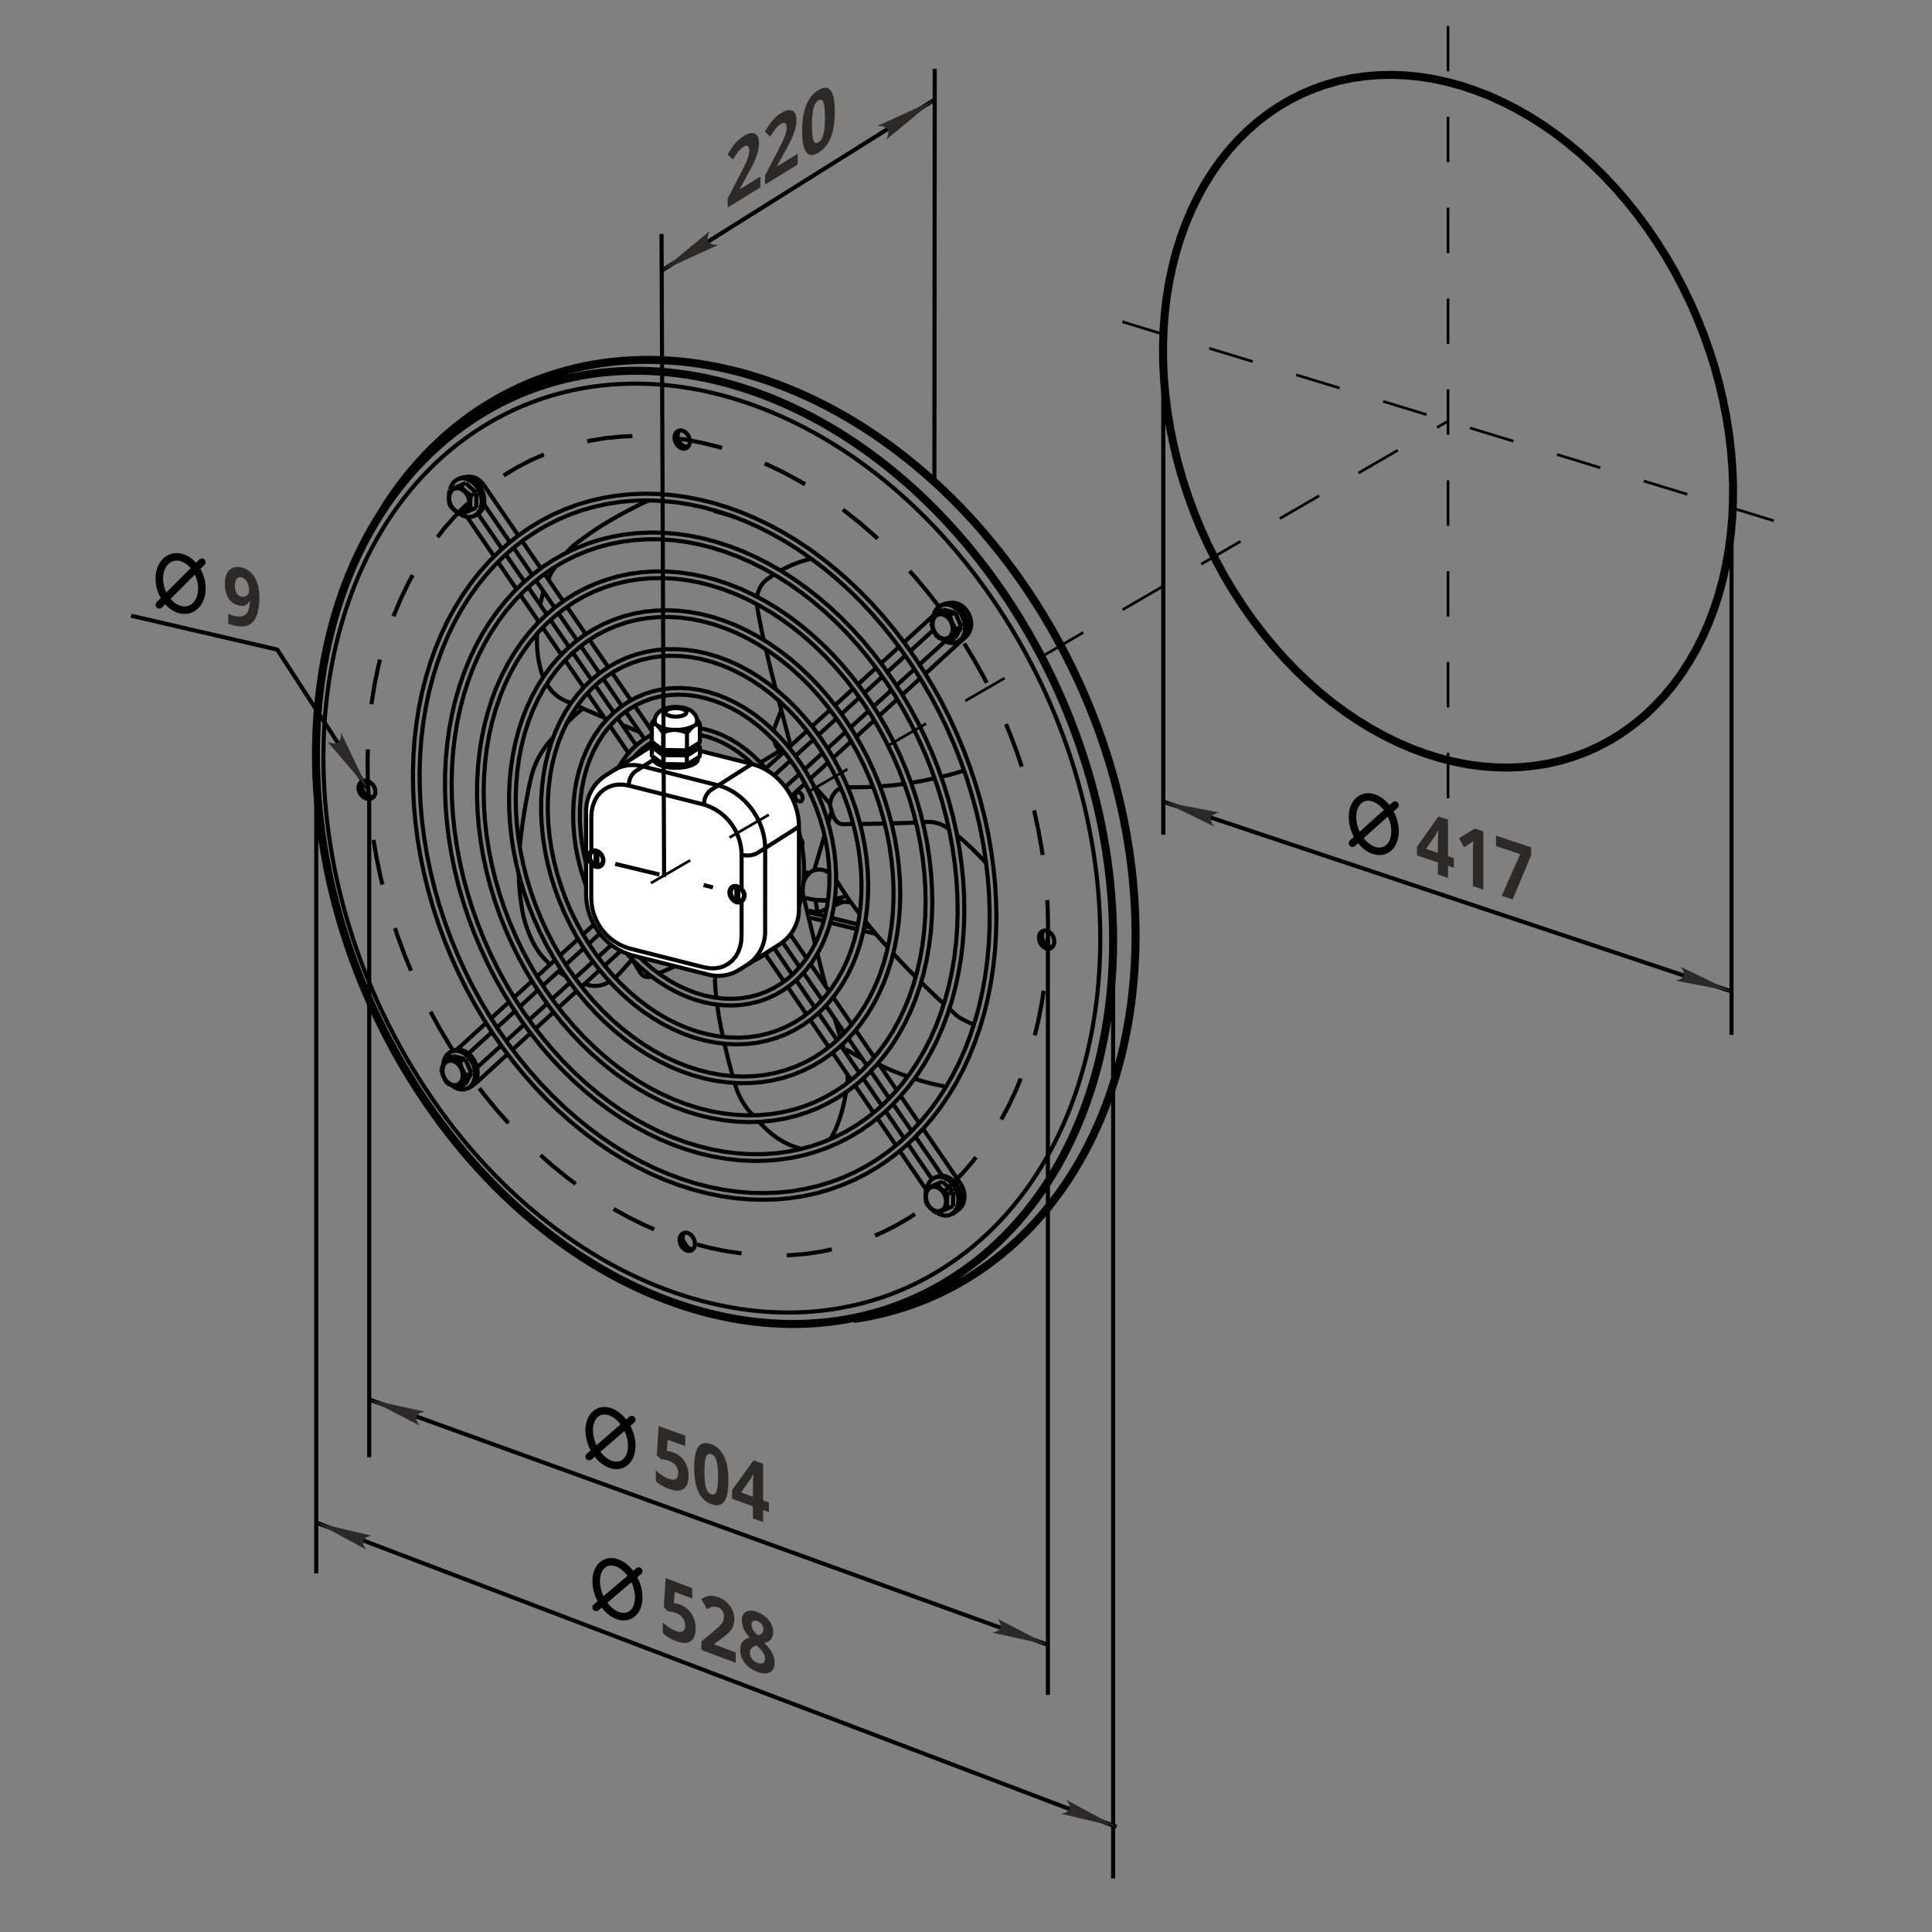 <?xml version="1.0" encoding="UTF-8"?>
<!DOCTYPE svg PUBLIC "-//W3C//DTD SVG 1.1//EN" "http://www.w3.org/Graphics/SVG/1.1/DTD/svg11.dtd">
<!-- Creator: CorelDRAW X8 -->
<svg xmlns="http://www.w3.org/2000/svg" xml:space="preserve" width="390px" height="390px" version="1.1" style="shape-rendering:geometricPrecision; text-rendering:geometricPrecision; image-rendering:optimizeQuality; fill-rule:evenodd; clip-rule:evenodd"
viewBox="0 0 39000 39000"
 xmlns:xlink="http://www.w3.org/1999/xlink">
 <rect x="0" y="0" width="39000" height="39000" fill="#808080" stroke="none"/>
 <defs>
  <style type="text/css">
   <![CDATA[
    .str7 {stroke:black;stroke-width:151.667}
    .str2 {stroke:black;stroke-width:161.308}
    .str8 {stroke:black;stroke-width:54.167}
    .str0 {stroke:black;stroke-width:82.55}
    .str3 {stroke:black;stroke-width:161.308;stroke-linejoin:bevel}
    .str1 {stroke:black;stroke-width:82.55;stroke-linejoin:bevel}
    .str6 {stroke:black;stroke-width:151.667;stroke-linecap:round;stroke-linejoin:round}
    .str4 {stroke:black;stroke-width:82.55;stroke-dasharray:917.15 917.15 917.15 917.15}
    .str5 {stroke:black;stroke-width:82.55;stroke-linejoin:bevel;stroke-dasharray:917.15 917.15 917.15 917.15}
    .fil0 {fill:none}
    .fil3 {fill:none;fill-rule:nonzero}
    .fil1 {fill:#FEFEFE}
    .fil2 {fill:#2B2A29}
    .fil4 {fill:#2B2A29;fill-rule:nonzero}
   ]]>
  </style>
 </defs>
 <g id="Слой_x0020_1">
  <line class="fil0 str0" x1="18869" y1="1387" x2="18862" y2= "9729" />
  <path class="fil0 str1" d="M9560 10420l53 -22m-318 -747l-53 23m9941 14847l52 -22m-318 -747l-52 22m452 -10809l52 -22m-318 -747l-52 22m-9573 9758l53 -22m-319 -747l-52 22"/>
  <polyline class="fil0 str1" points="19305,24445 19324,24437 19377,24396 19419,24343 19450,24280 19467,24209 19470,24132 19460,24053 19435,23975 19399,23906 19389,23892 "/>
  <path class="fil0 str1" d="M15268 18245l420 613m79 116l375 549m78 114l374 547m78 115l375 549m77 113l374 547m79 115l373 547m78 114l375 549m77 113l539 787"/>
  <path class="fil0 str1" d="M19389 23892l-755 -1106m-80 -116l-373 -547m-80 -116l-374 -548m-80 -116l-374 -548m-79 -116l-376 -550m-80 -117l-376 -550m-81 -119l-378 -553"/>
  <path class="fil0 str1" d="M15819 18667l-372 -545m-495 412l420 615m77 113l377 550m76 112l376 551m77 113l376 549m76 113l376 549m76 112l375 549m77 112l376 549m77 114l531 777"/>
  <path class="fil0 str1" d="M18815 23804l-487 -712m-76 -113l-375 -548m-77 -113l-374 -548m-78 -112l-374 -548m-77 -113l-374 -548m-77 -113l-374 -548m-78 -112l-374 -548"/>
  <path class="fil0 str1" d="M15543 19015l-413 -604m0 0l-13 -21 -20 -49 -10 -49 1 -46 11 -36 15 -23 16 -13 25 -6 27 5 31 16 35 30 20 25m179 -121l-28 -37 -57 -57 -67 -42 -71 -27 -74 -8 -70 10 -62 27 -54 41 -42 53 -31 63 -17 71 -4 77 12 78 24 78 36 69 10 14"/>
  <polyline class="fil0 str1" points="19503,12848 19534,12814 19570,12756 19594,12688 19605,12614 19601,12535 19582,12457 19550,12381 19506,12313 19451,12254 19386,12208 19315,12178 19242,12166 19170,12172 19139,12184 "/>
  <line class="fil0 str1" x1="15457" y1="16541" x2="15780" y2= "16246" />
  <path class="fil0 str1" d="M15884 16151l365 -334m103 -93l364 -333m103 -93l364 -333m101 -92l363 -331m102 -94l363 -331m102 -93l362 -330m102 -93l825 -754"/>
  <path class="fil0 str1" d="M19077 12944l-518 472m-100 92l-363 331m-101 92l-363 331m-101 92l-362 331m-101 92l-362 331m-103 93l-362 331m-102 93l-363 331m-101 93l-364 332m-162 -292l345 -315"/>
  <path class="fil0 str1" d="M15595 15682l363 -331m101 -92l363 -332m100 -91l363 -332m100 -91l363 -331m101 -92l362 -331m101 -92l363 -332m100 -91l467 -426"/>
  <path class="fil0 str1" d="M18844 12423l-595 543m-102 93l-363 332m-100 91l-364 332m-100 91l-364 333m-100 92l-365 332m-100 91l-365 334m-101 91l-366 334m-100 92l-356 325m308 452l-7 5 -24 9 -25 -3 -30 -12 -36 -28 -31 -38 -24 -47 -14 -50 -3 -48 8 -39 13 -29 11 -12m-146 -160l-31 34 -37 58 -23 67 -11 75 4 79 18 78 32 76 45 68 55 59 65 46 71 30 73 12 71 -6 65 -24 57 -40m-1927 -858l13 21 21 48 10 51 -2 45 -10 36 -15 24 -17 13 -24 5 -27 -5 -31 -15 -35 -31 -21 -25m-178 122l28 37 57 56 67 43 71 26 74 9 69 -11 63 -26 54 -41 42 -53 30 -63 17 -71 4 -77 -11 -79 -25 -78 -36 -69 -9 -14m0 0l-434 -635"/>
  <path class="fil0 str1" d="M13198 14813l-385 -563m-76 -112l-381 -557m-77 -113l-379 -554m-76 -111l-377 -553m-77 -112l-377 -552m-76 -112l-377 -551m-77 -113l-696 -1019"/>
  <path class="fil0 str1" d="M9770 10180l523 765m76 111l375 550m77 113l375 548m77 113l376 549m76 112l376 550m77 113l376 550m77 112l376 551m77 113l446 653m-137 167l-473 -691"/>
  <path class="fil0 str1" d="M12843 15046l-374 -548m-78 -114l-373 -547m-103 -149l-374 -547m-52 -77l-375 -548m-77 -114l-374 -547m-77 -113l-375 -548m-76 -112l-482 -706"/>
  <path class="fil0 str1" d="M9431 10437l544 796m78 114l374 547m78 114l373 546m79 115l374 547m77 114l375 547m78 116l374 547m79 115l375 548m79 116l446 653"/>
  <path class="fil0 str1" d="M9767 9791l-28 -37 -58 -56 -66 -43 -72 -26 -73 -8 -70 10 -16 6m7143 10809l80 -77 142 -152 131 -167 121 -178 110 -190 97 -201 85 -210 72 -220 59 -228 46 -235 32 -242 19 -246 5 -251 -9 -253 -22 -256 -36 -257 -50 -257 -62 -255 -75 -254 -88 -250 -101 -246 -112 -241 -124 -234 -134 -228 -145 -219 -154 -210 -164 -200 -172 -189 -180 -178 -186 -166 -193 -152 -199 -139 -203 -124 -206 -110 -210 -95 -212 -79 -213 -63 -212 -46 -213 -31 -211 -13 -208 2 -205 20 -201 36 -195 52 -190 68 -183 84 -176 100 -168 114 -159 129 -150 143 -139 157 -129 169 -119 181 -106 193 -94 203 -82 213 -68 222 -57 230 -42 237 -29 242 -15 248 -2 251 12 255 26 256 39 257 53 256 66 256 79 252 91 250 103 244 115 240 126 233 137 225 148 217 157 207 165 198 174 187 182 174 188 163 194 149 200 135 204 121 208 106 210 91 212 75 213 59 213 42 212 27 210 9 207 -7 205 -23 199 -41 194 -56 189 -72 181 -88 174 -103 166 -118 152 -128z"/>
  <polygon class="fil0 str1" points="16436,20346 16357,20414 16200,20535 16034,20641 15861,20731 15680,20807 15493,20866 15301,20910 15104,20936 14903,20947 14700,20940 14494,20918 14287,20879 14080,20824 13874,20753 13669,20666 13466,20565 13267,20448 13072,20317 12881,20172 12697,20014 12519,19844 12348,19662 12185,19468 12031,19265 11886,19052 11752,18831 11628,18603 11514,18367 11413,18127 11324,17882 11247,17633 11183,17383 11131,17131 11094,16879 11069,16628 11058,16379 11061,16133 11077,15892 11106,15655 11149,15424 11205,15201 11273,14986 11355,14780 11448,14584 11553,14398 11670,14224 11797,14062 11935,13913 12083,13778 12239,13656 12405,13550 12578,13458 12758,13382 12945,13321 13137,13277 13334,13249 13534,13238 13738,13243 13944,13265 14150,13303 14357,13357 14563,13427 14769,13513 14971,13614 15171,13730 15366,13860 15557,14004 15742,14162 15920,14331 16091,14513 16255,14706 16409,14909 16555,15121 16690,15342 16814,15570 16928,15805 17030,16045 17120,16289 17197,16538 17262,16788 17314,17040 17353,17292 17378,17543 17390,17792 17388,18039 17373,18280 17344,18517 17302,18748 17247,18972 17179,19187 17098,19394 17006,19591 16901,19777 16785,19952 16658,20114 16521,20264 "/>
  <polygon class="fil0 str1" points="16978,21106 17065,21024 17222,20857 17368,20678 17503,20486 17627,20283 17739,20069 17839,19844 17926,19609 18001,19366 18062,19116 18110,18857 18145,18593 18166,18324 18173,18050 18167,17773 18146,17494 18113,17214 18066,16933 18005,16652 17931,16373 17845,16097 17747,15824 17635,15555 17513,15292 17378,15035 17233,14785 17077,14543 16912,14310 16737,14086 16553,13873 16362,13671 16162,13481 15957,13303 15745,13139 15528,12988 15306,12852 15080,12730 14852,12623 14621,12532 14389,12456 14156,12397 13923,12354 13692,12328 13462,12319 13235,12325 13012,12348 12793,12388 12579,12444 12370,12517 12168,12604 11974,12708 11786,12826 11608,12960 11438,13108 11279,13269 11129,13444 10990,13631 10862,13831 10746,14042 10642,14263 10550,14494 10471,14735 10406,14983 10353,15239 10314,15501 10288,15768 10276,16041 10278,16317 10294,16595 10322,16875 10365,17156 10421,17437 10490,17717 10572,17994 10667,18269 10774,18538 10893,18804 11023,19063 11165,19315 11317,19560 11479,19797 11651,20024 11832,20240 12020,20446 12217,20640 12421,20822 12630,20991 12846,21147 13066,21288 13291,21415 13518,21527 13749,21624 13980,21704 14213,21769 14446,21818 14678,21849 14908,21865 15136,21864 15361,21846 15581,21812 15797,21761 16008,21695 16212,21612 16409,21514 16599,21401 16780,21272 16944,21137 "/>
  <polygon class="fil0 str1" points="16887,21006 16801,21082 16629,21216 16449,21335 16260,21439 16065,21528 15862,21601 15654,21658 15441,21699 15223,21723 15002,21731 14778,21723 14552,21698 14325,21656 14098,21598 13871,21525 13646,21435 13422,21331 13201,21211 12984,21077 12772,20928 12564,20766 12362,20591 12167,20403 11979,20204 11800,19993 11629,19772 11467,19542 11315,19303 11173,19056 11042,18802 10922,18542 10814,18276 10719,18007 10635,17734 10565,17459 10507,17183 10463,16906 10432,16631 10415,16356 10411,16085 10421,15817 10444,15553 10481,15295 10530,15044 10593,14800 10669,14564 10757,14337 10858,14120 10971,13913 11095,13718 11230,13534 11376,13364 11531,13206 11697,13062 11871,12932 12054,12817 12245,12718 12443,12634 12647,12565 12857,12513 13071,12477 13290,12457 13512,12454 13736,12468 13963,12498 14190,12544 14417,12606 14644,12685 14869,12778 15092,12888 15311,13012 15527,13151 15738,13303 15944,13469 16144,13648 16337,13839 16522,14042 16700,14256 16868,14480 17028,14713 17177,14954 17315,15203 17443,15459 17559,15721 17664,15988 17756,16258 17835,16531 17902,16807 17956,17083 17996,17360 18023,17635 18036,17909 18036,18179 18022,18446 17995,18708 17955,18964 17901,19214 17834,19455 17755,19689 17662,19913 17558,20127 17442,20330 17315,20522 17176,20702 17028,20869 "/>
  <polygon class="fil0 str1" points="17430,21767 17524,21678 17693,21500 17852,21309 18001,21105 18138,20889 18264,20662 18377,20425 18478,20177 18567,19920 18643,19655 18705,19382 18754,19102 18790,18817 18811,18526 18820,18231 18814,17933 18795,17632 18762,17329 18717,17026 18657,16723 18584,16421 18498,16121 18400,15824 18289,15531 18167,15243 18032,14960 17886,14683 17729,14413 17562,14152 17385,13899 17198,13655 17002,13422 16799,13200 16587,12989 16369,12791 16144,12605 15914,12433 15678,12274 15437,12130 15194,12001 14948,11886 14699,11788 14448,11705 14197,11638 13947,11588 13696,11554 13448,11536 13202,11536 12959,11551 12720,11583 12485,11632 12256,11697 12032,11778 11815,11874 11605,11986 11403,12114 11209,12256 11025,12412 10850,12582 10685,12766 10530,12963 10387,13172 10254,13393 10134,13624 10025,13866 9930,14118 9847,14379 9777,14647 9721,14923 9677,15205 9648,15493 9632,15786 9629,16083 9641,16382 9665,16684 9704,16987 9756,17290 9821,17593 9900,17894 9991,18192 10095,18488 10211,18779 10339,19066 10478,19346 10629,19620 10790,19886 10962,20144 11143,20393 11334,20632 11533,20860 11740,21078 11955,21283 12176,21476 12403,21656 12637,21823 12874,21975 13116,22113 13361,22235 13608,22343 13858,22435 14109,22511 14360,22570 14610,22614 14860,22640 15107,22651 15352,22645 15593,22622 15831,22583 16063,22527 16290,22455 16511,22368 16725,22264 16931,22146 17130,22012 17320,21864 "/>
  <polygon class="fil0 str1" points="17339,21667 17246,21749 17060,21895 16866,22027 16664,22143 16455,22245 16238,22330 16016,22400 15788,22453 15555,22490 15319,22511 15078,22515 14836,22503 14592,22474 14346,22429 14100,22368 13854,22290 13610,22197 13367,22089 13127,21965 12891,21826 12658,21673 12431,21507 12208,21326 11992,21133 11782,20928 11580,20710 11386,20483 11201,20244 11025,19996 10858,19739 10702,19474 10556,19202 10422,18923 10299,18639 10188,18350 10089,18057 10003,17762 9930,17464 9870,17165 9823,16866 9790,16568 9770,16271 9764,15977 9771,15686 9792,15399 9826,15118 9873,14843 9934,14575 10008,14314 10094,14061 10193,13818 10304,13586 10427,13363 10562,13152 10707,12953 10864,12766 11031,12592 11207,12433 11392,12287 11586,12155 11789,12039 11998,11938 12215,11853 12437,11784 12665,11731 12898,11694 13135,11673 13375,11670 13618,11682 13862,11711 14108,11757 14354,11819 14600,11896 14844,11990 15086,12098 15326,12223 15563,12361 15795,12515 16023,12682 16245,12862 16461,13056 16671,13261 16873,13479 17067,13707 17252,13946 17428,14194 17594,14452 17750,14717 17895,14989 18030,15268 18152,15552 18262,15841 18361,16134 18446,16430 18519,16728 18579,17027 18626,17326 18659,17624 18679,17921 18684,18215 18677,18505 18656,18791 18622,19073 18574,19348 18513,19616 18439,19877 18352,20129 18253,20372 18141,20605 18018,20827 17883,21038 17737,21236 17581,21423 17414,21596 "/>
  <polygon class="fil0 str1" points="15624,19124 15687,19064 15795,18941 15893,18806 15980,18659 16054,18501 16117,18333 16166,18157 16201,17974 16224,17785 16232,17591 16227,17393 16208,17193 16175,16993 16130,16794 16071,16596 15999,16402 15916,16213 15820,16029 15715,15853 15598,15685 15473,15527 15338,15380 15196,15244 15048,15121 14893,15011 14734,14916 14571,14835 14406,14770 14240,14722 14073,14689 13908,14673 13744,14674 13584,14691 13429,14725 13279,14775 13136,14841 13000,14922 12873,15018 12755,15128 12647,15251 12549,15387 12463,15535 12390,15693 12328,15862 12280,16038 12245,16222 12224,16412 12216,16606 12222,16804 12242,17004 12275,17204 12322,17403 12381,17600 12453,17794 12538,17983 12634,18167 12741,18342 12857,18509 12984,18667 13119,18813 13261,18949 13410,19071 13564,19180 13724,19274 13887,19354 14052,19418 14219,19466 14385,19497 14550,19512 14714,19510 14873,19492 15028,19457 15178,19406 15321,19339 15456,19258 15583,19160 "/>
  <polygon class="fil0 str1" points="15533,19024 15473,19076 15351,19165 15220,19239 15082,19298 14938,19341 14788,19368 14635,19378 14478,19372 14320,19349 14161,19310 14002,19255 13845,19185 13691,19100 13541,19000 13396,18887 13256,18760 13123,18622 12999,18472 12883,18312 12777,18144 12681,17968 12597,17786 12524,17599 12464,17409 12415,17215 12381,17021 12360,16828 12352,16637 12357,16449 12376,16265 12407,16088 12452,15918 12510,15756 12580,15604 12661,15463 12754,15333 12858,15216 12970,15113 13093,15023 13223,14948 13361,14889 13505,14845 13654,14818 13807,14807 13964,14813 14122,14835 14281,14873 14440,14927 14597,14997 14751,15082 14901,15180 15047,15294 15186,15420 15320,15557 15445,15707 15561,15866 15667,16033 15763,16209 15849,16391 15921,16578 15983,16769 16031,16962 16066,17156 16088,17349 16097,17541 16092,17729 16074,17913 16042,18090 15997,18260 15941,18423 15871,18575 15790,18716 15698,18847 15595,18964 "/>
  <polygon class="fil0 str1" points="17881,22428 17982,22333 18163,22144 18335,21941 18496,21726 18645,21499 18783,21261 18910,21011 19023,20751 19125,20482 19214,20204 19289,19918 19352,19624 19401,19324 19436,19018 19458,18706 19466,18391 19461,18072 19442,17751 19409,17429 19363,17105 19304,16781 19231,16458 19145,16137 19046,15818 18935,15503 18812,15191 18676,14885 18529,14584 18371,14290 18202,14003 18022,13724 17833,13454 17634,13194 17427,12944 17210,12704 16986,12475 16756,12260 16518,12056 16274,11866 16025,11689 15771,11526 15513,11378 15252,11245 14988,11127 14722,11025 14455,10938 14187,10868 13919,10813 13652,10776 13387,10755 13123,10750 12863,10762 12606,10790 12354,10835 12106,10896 11864,10974 11628,11067 11399,11176 11177,11300 10963,11439 10758,11593 10562,11762 10375,11944 10199,12140 10032,12349 9877,12570 9733,12803 9600,13047 9480,13302 9373,13566 9278,13840 9195,14122 9126,14412 9070,14709 9028,15012 8999,15321 8984,15635 8983,15952 8995,16271 9021,16594 9060,16917 9113,17241 9179,17565 9258,17887 9351,18207 9456,18524 9573,18838 9703,19147 9844,19450 9996,19748 10160,20038 10335,20321 10519,20596 10713,20861 10916,21117 11128,21362 11348,21596 11576,21818 11810,22028 12051,22225 12298,22409 12549,22579 12805,22734 13065,22875 13327,23001 13592,23111 13859,23205 14127,23284 14394,23346 14662,23392 14928,23422 15193,23435 15455,23431 15713,23411 15968,23374 16219,23322 16464,23252 16703,23167 16935,23066 17161,22949 17379,22817 17588,22670 17789,22509 "/>
  <polygon class="fil0 str1" points="17790,22328 17690,22416 17493,22573 17286,22716 17071,22844 16849,22957 16620,23054 16385,23135 16143,23201 15897,23249 15646,23282 15391,23298 15133,23298 14873,23281 14611,23248 14348,23198 14085,23132 13822,23050 13560,22953 13300,22839 13043,22711 12788,22568 12538,22410 12292,22238 12050,22052 11815,21853 11586,21642 11364,21418 11150,21183 10944,20937 10746,20681 10558,20415 10380,20140 10212,19857 10054,19567 9908,19270 9773,18968 9650,18660 9538,18349 9440,18034 9354,17716 9281,17397 9222,17077 9175,16758 9142,16438 9123,16121 9117,15807 9125,15496 9146,15189 9181,14887 9228,14591 9290,14302 9364,14020 9452,13746 9551,13482 9663,13226 9788,12981 9924,12747 10071,12525 10230,12314 10399,12117 10578,11932 10767,11761 10965,11605 11172,11462 11387,11335 11610,11223 11840,11127 12075,11046 12317,10982 12564,10934 12815,10902 13070,10886 13328,10887 13588,10905 13850,10939 14113,10990 14376,11056 14639,11139 14900,11237 15160,11351 15418,11480 15672,11624 15923,11783 16168,11956 16409,12142 16644,12342 16873,12554 17094,12778 17308,13014 17514,13260 17711,13517 17899,13783 18077,14058 18244,14341 18401,14632 18547,14929 18682,15231 18804,15539 18915,15851 19013,16166 19098,16484 19170,16803 19229,17123 19275,17443 19307,17762 19326,18079 19331,18393 19323,18704 19301,19011 19266,19312 19217,19608 19155,19897 19080,20178 18992,20452 18892,20716 18779,20971 18654,21215 18517,21448 18369,21670 18210,21880 18041,22077 17861,22261 "/>
  <polygon class="fil0 str1" points="16075,19785 16147,19717 16274,19577 16390,19426 16494,19262 16588,19087 16668,18902 16737,18707 16792,18504 16834,18293 16862,18077 16877,17855 16878,17629 16865,17401 16839,17171 16799,16941 16746,16711 16680,16484 16602,16259 16510,16039 16408,15824 16293,15616 16169,15416 16034,15224 15890,15041 15737,14870 15576,14710 15408,14561 15235,14426 15056,14305 14872,14199 14685,14107 14496,14031 14305,13970 14114,13926 13923,13899 13734,13888 13547,13893 13365,13915 13186,13953 13013,14008 12846,14079 12687,14165 12536,14266 12393,14382 12260,14511 12136,14654 12024,14810 11923,14978 11834,15156 11757,15344 11693,15542 11642,15747 11604,15960 11580,16178 11570,16402 11573,16628 11590,16857 11620,17087 11665,17317 11722,17547 11792,17773 11875,17996 11969,18215 12076,18427 12194,18633 12322,18831 12459,19020 12606,19199 12762,19368 12925,19524 13094,19668 13270,19798 13451,19915 13636,20017 13823,20104 14013,20175 14204,20230 14395,20269 14586,20292 14774,20297 14959,20287 15141,20259 15318,20216 15489,20156 15654,20080 15810,19989 15959,19883 "/>
  <polygon class="fil0 str1" points="15984,19685 15915,19745 15774,19851 15624,19942 15467,20018 15304,20079 15134,20123 14959,20151 14781,20162 14599,20157 14416,20136 14231,20098 14047,20044 13864,19974 13682,19889 13503,19789 13329,19674 13158,19546 12994,19404 12836,19250 12686,19085 12544,18908 12411,18722 12287,18527 12175,18325 12073,18115 11983,17901 11904,17682 11838,17460 11786,17236 11746,17011 11719,16786 11706,16564 11706,16344 11720,16128 11747,15918 11788,15713 11841,15517 11908,15328 11986,15149 12077,14981 12178,14824 12291,14679 12414,14547 12547,14428 12689,14324 12839,14234 12997,14160 13161,14101 13331,14058 13507,14032 13685,14022 13867,14029 14051,14052 14235,14092 14419,14147 14603,14218 14784,14305 14962,14406 15137,14523 15306,14652 15470,14795 15627,14950 15777,15117 15918,15294 16050,15481 16172,15677 16284,15880 16385,16090 16474,16305 16551,16525 16616,16747 16668,16971 16706,17196 16731,17420 16743,17643 16741,17863 16726,18078 16697,18288 16656,18491 16601,18687 16534,18874 16454,19052 16362,19220 16259,19376 16146,19519 16021,19650 "/>
  <polygon class="fil0 str1" points="18333,23088 18439,22988 18632,22788 18815,22576 18988,22350 19149,22112 19299,21863 19437,21602 19563,21331 19676,21050 19777,20760 19866,20462 19940,20155 20002,19842 20050,19522 20085,19196 20106,18866 20114,18531 20107,18193 20088,17853 20054,17511 20007,17168 19947,16824 19873,16482 19786,16141 19686,15802 19574,15466 19449,15133 19312,14806 19164,14483 19004,14167 18832,13857 18651,13555 18458,13261 18257,12977 18045,12701 17825,12435 17597,12181 17360,11938 17116,11707 16866,11488 16609,11282 16347,11090 16080,10912 15809,10748 15534,10599 15255,10465 14975,10346 14692,10243 14409,10156 14125,10086 13841,10031 13558,9992 13277,9971 12998,9965 12722,9977 12449,10005 12181,10049 11917,10110 11659,10186 11407,10280 11161,10388 10922,10512 10691,10652 10469,10806 10255,10975 10049,11158 9854,11355 9669,11565 9495,11788 9331,12024 9179,12271 9038,12529 8910,12798 8794,13077 8690,13366 8600,13662 8522,13967 8458,14279 8407,14598 8369,14923 8346,15252 8335,15586 8339,15923 8356,16263 8387,16605 8431,16947 8489,17291 8560,17634 8644,17975 8741,18315 8851,18652 8973,18985 9107,19313 9254,19637 9411,19954 9580,20265 9760,20569 9950,20865 10150,21152 10360,21429 10578,21696 10805,21953 11040,22198 11282,22432 11531,22653 11787,22862 12048,23057 12314,23238 12585,23405 12859,23557 13136,23694 13417,23816 13699,23922 13982,24012 14266,24087 14550,24145 14833,24186 15115,24211 15394,24219 15671,24212 15944,24187 16213,24146 16478,24089 16738,24015 16991,23925 17238,23820 17478,23699 17711,23562 17936,23411 18151,23245 "/>
  <path class="fil0 str1" d="M18241 22988l-106 94 -209 168 -218 154 -226 138 -235 124 -241 108 -247 92 -255 76 -259 60 -264 44 -268 27 -271 11 -275 -5 -277 -23 -278 -38 -280 -55 -279 -71 -279 -87 -278 -103 -276 -118 -274 -134 -271 -149 -267 -164 -263 -177 -258 -192 -253 -205 -246 -218 -240 -230 -233 -242 -224 -253 -217 -264 -207 -274 -199 -284 -188 -292 -178 -301 -168 -307 -156 -315 -145 -320 -133 -325 -121 -330 -109 -333 -96 -336 -83 -339 -70 -339 -57 -339 -44 -340 -30 -338 -16 -336 -3 -333 10 -329 24 -326 38 -320 51 -314 64 -308 78 -300 90 -292 103 -283 115 -274 128 -264 139 -253 152 -242 162 -230 173 -218 184 -205 193 -191 203 -178 213 -164 220 -148 229 -135 237 -118 243 -103 250 -87 256 -71 261 -55 265 -39 269 -22 273 -5 275 11 278 27 278 44 280 60 279 76 279 92 277 108 276 123 273 139 270 153 265 168 262 183 256 195 251 210 245 221 237 234 230 246 222 257 214 267 204 277 196 287 185 295 175 303 164 310 153 316 141 322 130 327 117 331 104 334 92 337 80 338 65 340 53 339 39 339 26 337 12 336 -1 332 -15 328 -29 324 -42 318 -55 312 -68 305 -82 298 -94 290 -107 280 -119 270 -132 261 -143 250 -155 238 -165 226 -177 214 -187 201 -165 158zm-4887 -5278l3 -2 24 -8 25 2 30 13 35 27 32 38 24 47 14 50 2 48 -7 40 -13 28 -11 12m-162 -292l4 -3m304 455l31 -33 37 -59 23 -67 11 -75 -4 -78 -18 -79 -32 -75 -45 -69 -55 -59 -65 -46 -71 -30 -74 -12 -70 7 -65 23 -57 41m308 451l-512 468m-100 90l-365 334m-99 91l-364 331m-100 92l-364 332m-100 92l-363 331m-100 92l-363 331m-101 92l-363 331m-101 93l-487 444"/>
  <path class="fil0 str1" d="M9612 21858l635 -579m100 -92l363 -331m101 -92l364 -332m100 -92l364 -332m101 -92l365 -333m100 -91l367 -335"/>
  <path class="fil0 str1" d="M12671 19066l370 -337m163 -1175l-500 456m-103 94l-364 332m-103 94l-363 332m-102 93l-364 331m-101 93l-363 331m-101 93l-364 332m-100 91l-363 331m-101 93l-592 541"/>
  <path class="fil0 str1" d="M9457 21266l473 -431m102 -93l363 -331m101 -92l362 -331m101 -93l361 -329m102 -94l362 -330m101 -92l363 -332"/>
  <path class="fil0 str1" d="M12350 18626l362 -330m102 -94l536 -488m-3800 4186l5 -2 57 -40"/>
  <path class="fil0 str1" d="M18460 21774c197,67 400,119 605,155m-1314 -435c185,91 377,170 573,236"/>
  <path class="fil0 str1" d="M16122 15981l-35 15m76 179l35 -15m-8 922l5 -2m-807 -1097l35 -16m1104 2203l185 14m135 10l17 1 120 7 95 6 83 4 17 2m-1834 -1506l-35 15m76 179l35 -15m-6132 -6497c-46,-33 -92,-66 -130,-102 -32,-31 -59,-65 -85,-99m1 -296c-19,98 -19,198 -1,296m1 -296c31,-14 62,-27 101,-45 34,-14 74,-32 115,-49m0 0c31,39 61,78 100,114 34,31 75,59 115,87m0 0c-19,98 -19,198 -1,296m0 0c-46,19 -92,40 -130,56 -33,15 -60,26 -86,38m-223 -339l7 68 22 66 35 61 46 49 52 35 56 18 54 1 50 -19 41 -35 29 -49 15 -60 1 -66 -15 -68 -29 -64 -41 -55 -49 -42 -55 -28 -55 -9 -53 9 -46 27 -35 43 -22 55 -8 63zm225 -252l111 -48m0 0l215 201m-111 48l111 -48m0 0l-1 296m-111 48l111 -48m0 0l-215 94m-112 48l112 -48m9512 13558c31,39 62,78 101,114 34,31 75,59 115,87m0 0c-20,97 -20,198 -1,296m0 0c-46,20 -93,40 -130,56 -33,14 -60,26 -86,38m0 0c-46,-33 -93,-66 -130,-102 -33,-32 -59,-66 -85,-100m1 -295c-20,97 -20,198 -1,295m1 -295c31,-14 61,-27 101,-44 34,-15 74,-33 114,-50m185 354l-7 -67 -22 -66 -35 -60 -46 -50 -52 -35 -56 -18 -55 -1 -49 19 -41 34 -29 50 -15 60 -1 66 15 67 29 64 41 56 49 43 55 27 55 9 53 -9 46 -27 35 -43 22 -55 8 -64zm-185 -354l112 -47m0 0l215 201m-111 47l111 -47m0 0l-1 295m-111 48l111 -48m0 0l-216 94m-111 48l111 -48m-225 -11865c14,-37 29,-74 52,-115 20,-35 47,-73 73,-111m0 0c80,33 163,53 249,62m0 0c14,55 29,109 52,160 19,44 46,86 72,127m0 0c-30,44 -60,87 -82,127 -19,35 -31,66 -44,98m-249 -62c80,32 164,53 249,62m-249 -62c-29,-48 -59,-96 -81,-147 -18,-45 -30,-92 -42,-139m230 -174l-55 -4 -52 13 -43 32 -32 46 -19 57 -4 65 11 68 26 65 37 58 48 46 54 31 56 15 53 -5 48 -23 38 -39 26 -52 12 -62 -4 -67 -18 -67 -32 -62 -44 -53 -51 -39 -55 -23zm144 10l111 -47m0 0l124 287m-111 47l111 -47m0 0l-125 225m-112 47l112 -47m-359 -527l111 -47m0 0l249 62m-9878 9345c-30,43 -60,87 -82,126 -19,35 -31,67 -43,99m-249 -62c79,33 163,54 249,62m-249 -62c-30,-48 -60,-96 -81,-147 -19,-45 -31,-92 -43,-140m0 0c14,-37 29,-74 52,-114 21,-35 47,-73 73,-111m0 0c79,33 164,54 249,62m0 0c15,55 29,109 52,160 20,44 46,85 72,127m-269 190l55 4 52 -14 43 -31 32 -46 19 -58 4 -65 -11 -67 -26 -65 -38 -58 -47 -46 -54 -32 -56 -14 -53 5 -48 23 -38 39 -26 52 -12 62 4 67 18 67 32 62 44 52 50 40 56 23zm145 -477l111 -47m0 0l124 287m-111 47l111 -47m0 0l-125 224m-111 48l111 -48m-359 -526l112 -47m0 0l248 62m333 -11251l-8 81 -23 73 -36 62 -48 48 -58 33 -65 14 -69 -4 -70 -21 -50 -27m-211 -505l8 -33 30 -68 42 -55 54 -41 62 -24 67 -5 70 13 69 30 65 47 58 61 47 72 36 81 23 84 7 84m-113 271c110,-55 175,-171 165,-293m-482 -454l40 -13 67 -5 70 13 69 30 65 47 58 61 48 72 36 80 21 84 8 85m8932 13878l22 -69 36 -63 48 -48 58 -32 66 -15 69 4 69 22 68 39 62 54 53 67 42 77 29 82 15 85 0 83 -16 77 -29 68 -43 56 -53 41 -62 23 -67 6 -70 -13 -70 -31 -15 -9m-3 -735l8 -3 65 -15 69 4 70 22 67 39 62 54 53 67 42 77 29 82 15 85 0 83 -15 77 -30 68 -43 56 -53 41 -22 10m-223 -11600c42,36 92,62 145,77m-322 -482l4 -43 19 -76 33 -65 45 -52 56 -36 64 -19 68 -1 70 17 68 35 64 51 55 64 45 74 33 81 19 85 3 84 -11 79 -26 71 -40 59 -51 44 -60 28 -67 10 -69 -8m-106 -779l57 -17 68 -1 70 18 69 35 63 51 56 63 45 75 32 81 19 85 3 84 -11 79 -26 71 -40 59 -51 44 -36 19m-10101 8276l70 26 66 43 60 58 50 69 40 79 25 83 11 85 -3 82 -20 75 -32 65 -46 52 -56 37 -63 19 -69 1 -70 -17 -68 -35 -48 -37m-171 -403l12 -79 26 -70 39 -59 51 -45 60 -28 67 -10 69 9m53 -23l69 26 66 44 60 57 51 70 39 79 26 83 11 85 -5 82 -18 75 -33 65 -46 52 -56 37 -6 3m-158 -758c-53,-14 -110,-10 -160,11m5988 -5118l1 -1m-1639 1918l1 -1m-175 -283l13 -8m1481 -7278l-124 -40 -293 -82"/>
  <path class="fil0 str1" d="M17104 15890c125,2 250,4 376,-1 47,-2 94,-5 142,-8m142 -9c164,-7 328,-24 491,-50m136 -22c74,-11 147,-21 220,-35 85,-16 169,-36 254,-56m133 -29c36,-8 72,-15 108,-24 121,-28 237,-65 354,-102m-2706 670c9,-41 19,-83 34,-121 16,-38 38,-73 63,-104 25,-30 53,-58 87,-71 9,-4 19,-7 28,-10m-545 -64l333 370"/>
  <line class="fil0 str1" x1="15943" y1="14982" x2="15951" y2= "15064" />
  <path class="fil0 str1" d="M15283 12251c41,222 82,444 133,659 0,3 2,7 2,11m45 188c34,148 68,297 104,443 31,123 63,244 95,366m59 226c11,42 22,83 33,124 62,239 125,476 188,714m-464 -3284c-108,86 -179,212 -195,350"/>
  <line class="fil0 str1" x1="15279" y1="12198" x2="15283" y2= "12251" />
  <path class="fil0 str1" d="M15479 11698l144 -101m754 -319c-217,51 -426,132 -622,239m3903 9167c-46,-19 -91,-39 -138,-62 -59,-29 -120,-63 -181,-98m-2443 -2737c137,230 289,451 456,661m117 146c143,183 293,359 451,529m110 121c45,50 89,99 135,148 103,111 210,219 319,327m109 109c112,110 223,220 339,327 40,36 80,73 121,109m110 100l176 160m-2597 -2899c-86,-69 -201,-90 -306,-58"/>
  <line class="fil0 str1" x1="16877" y1="17760" x2="16896" y2= "17787" />
  <path class="fil0 str1" d="M16436 17568l207 -701m75 -252l73 -246m213 269c-23,-5 -47,-8 -70,-21 -23,-13 -46,-34 -67,-61 -21,-28 -40,-60 -53,-97 -10,-28 -16,-59 -23,-90m1964 221l-129 6m-137 7c-58,3 -117,6 -174,9 -110,4 -214,7 -318,9m-139 4c-136,2 -273,5 -407,7 -30,0 -59,0 -89,0m-139 2l-219 4m2151 97c-116,-88 -256,-139 -400,-145m1151 832c-183,-201 -380,-390 -588,-564m-7670 -5902c-46,36 -92,72 -133,113 -30,29 -57,60 -84,92m-219 278c-34,47 -68,94 -94,145 -19,36 -34,75 -49,113m-100 237l-65 273m744 -1251c136,-101 273,-201 417,-294 137,-89 282,-172 426,-255m0 0c147,-79 292,-158 443,-231 49,-23 100,-47 150,-70"/>
  <line class="fil0 str1" x1="14791" y1="15737" x2="15232" y2= "15466" />
  <line class="fil0 str1" x1="15351" y1="15394" x2="15715" y2= "15171" />
  <path class="fil0 str1" d="M14791 15737c-37,-155 -146,-282 -294,-341"/>
  <path class="fil0 str1" d="M11416 14148l109 47m127 55c156,70 312,139 471,205 25,9 50,20 75,30m363 149c94,38 187,77 282,115 22,9 44,17 67,26"/>
  <path class="fil0 str1" d="M13284 14922c128,51 257,101 385,151 276,108 552,216 828,323"/>
  <path class="fil0 str1" d="M10936 13592l30 76m71 140c87,151 219,270 379,340m-573 -1357c-17,271 14,542 93,801"/>
  <line class="fil0 str1" x1="10852" y1="12580" x2="10859" y2= "12525" />
  <path class="fil0 str1" d="M16760 22995l89 -157m-676 354c-87,-27 -174,-55 -255,-91 -85,-38 -162,-86 -240,-135m-356 -321c108,119 227,227 356,321m-479 -453l-93 -104m-276 -549c53,200 147,387 276,549m-315 -686c-29,-105 -58,-209 -85,-315 -28,-112 -55,-225 -82,-339m-147 -790c29,218 68,435 117,650m-134 -788c-6,-55 -12,-109 -17,-162 -6,-76 -9,-150 -12,-224"/>
  <path class="fil0 str1" d="M15271 17756c-48,47 -97,95 -138,147 -14,19 -28,38 -42,57"/>
  <path class="fil0 str1" d="M14873 18309c-170,336 -292,694 -366,1063m-27 134l-49 249"/>
  <path class="fil0 str1" d="M15199 17344c27,32 55,63 75,98 20,34 33,72 40,108 7,36 8,70 4,100 -4,31 -12,58 -25,78 -7,10 -14,19 -22,27m-72 -411l897 223m136 34l106 26m-124 448l-12 -105"/>
  <path class="fil0 str1" d="M16220 17815c15,-40 31,-81 54,-115 18,-27 41,-49 64,-73"/>
  <line class="fil0 str1" x1="17033" y1="21169" x2="17006" y2= "21080" />
  <path class="fil0 str1" d="M16962 20933l-114 -376m-176 -642c-18,-65 -36,-130 -53,-195 -41,-158 -79,-315 -117,-472m-49 -195c-12,-52 -25,-104 -38,-156 -68,-274 -135,-548 -201,-823m890 3787c3,-31 6,-62 7,-95 0,-24 0,-48 0,-73"/>
  <line class="fil0 str1" x1="17045" y1="21213" x2="17033" y2= "21169" />
  <path class="fil0 str1" d="M16850 22838c110,-252 187,-519 228,-791m-1437 -7375l130 -338m-5254 3873c8,59 16,118 27,177 19,105 45,206 77,303 33,100 71,195 113,285 46,95 98,185 156,263 60,82 128,151 196,220m-569 -1248c-22,-174 -44,-349 -43,-523 0,-10 1,-19 1,-29m233 -1907c-98,441 -170,887 -216,1336m607 -2122c-195,225 -329,495 -391,786m391 -786l68 -74m274 -289c55,-56 111,-113 168,-165 52,-47 106,-90 159,-133"/>
  <path class="fil0 str1" d="M14476 15839c-128,-208 -263,-411 -406,-610m683 634c-9,22 -19,43 -35,59 -17,15 -39,24 -64,26 -24,2 -50,-3 -75,-14 -25,-12 -50,-30 -72,-54 -11,-12 -21,-27 -31,-41m626 1397l-349 -1373m349 1373c-146,-75 -323,-46 -437,71"/>
  <line class="fil0 str1" x1="12497" y1="19660" x2="12760" y2= "19366" />
  <path class="fil0 str1" d="M12851 19264c45,-50 91,-101 136,-152 68,-75 138,-151 208,-226m91 -99c69,-75 137,-151 207,-226 193,-209 389,-418 585,-627 196,-209 391,-418 587,-627"/>
  <path class="fil0 str1" d="M11938 19898c129,16 259,-13 368,-83m112 -79l79 -76m-559 238l-143 -33m-385 -168c-41,-23 -81,-46 -118,-75 -6,-4 -12,-9 -18,-14"/>
  <line class="fil0 str1" x1="11104" y1="19470" x2="11086" y2= "19455" />
  <path class="fil0 str1" d="M16791 16369c-10,-26 -21,-53 -27,-80 -5,-21 -7,-43 -10,-65m-416 1403c16,-15 32,-30 51,-40 14,-9 30,-14 46,-19"/>
  <path class="fil0 str1" d="M15102 17236c20,18 40,35 58,55 14,17 26,35 39,53m-408 -1607c-4,25 -8,51 -15,75 -6,18 -14,34 -22,51"/>
  <path class="fil0 str1" d="M15805 15197c-12,-1 -25,-2 -37,-5 -18,-5 -36,-13 -53,-21"/>
  <path class="fil0 str1" d="M15914 16559c-3,9 -7,17 -12,25 -8,13 -20,23 -33,30 -14,9 -29,15 -45,17 -17,3 -35,2 -53,-2 -18,-4 -36,-13 -53,-24 -17,-11 -32,-24 -46,-40 -12,-14 -23,-29 -32,-47 -12,-21 -22,-45 -27,-68 -3,-16 -4,-32 -5,-47"/>
  <path class="fil0 str1" d="M15820 15183c-2,0 -4,0 -6,0 -18,-2 -35,-10 -53,-17m-127 -208c17,82 62,155 127,208m-143 -415l23 -79"/>
  <path class="fil0 str1" d="M15881 16609c-9,3 -18,8 -27,10 -16,4 -35,2 -53,-3 -18,-5 -36,-12 -53,-23 -16,-11 -32,-25 -46,-40 -12,-14 -23,-30 -32,-48 -12,-21 -21,-45 -26,-68 -5,-19 -6,-38 -7,-57m623 1745c148,41 302,55 454,45m142 -19c78,-16 154,-39 228,-70m-1283 -1558c35,9 71,-11 81,-46m-63 -152l-17 -7 -33 0 -28 16 -19 28 -7 37 7 41 18 38 28 29 33 16m323 -345l30 0 25 -14 17 -25 6 -34 -6 -37 -16 -34 -25 -26 -30 -15 -30 0 -25 14 -17 26 -6 33 6 37 16 34 26 26 29 15zm65 890c21,-44 10,-97 -25,-130m-814 -953l30 1 25 -14 17 -26 6 -34 -6 -36 -12 -26m-110 101l20 20 30 14m-3 920l30 0 25 -14 17 -26 6 -33 -6 -37 -17 -34 -24 -26 -30 -15 -30 0 -25 14 -17 25 -6 34 6 37 16 34 26 26 29 15zm2192 1778l-84 -21m-434 -458l-186 79m-150 64l-183 78m-41 -261l41 261m0 0l-177 -44m1248 343l-124 -30m-131 -33l-533 -132m-131 -33l-320 -79m1350 437l-254 -63m-130 -32l-541 -134m-131 -33l-268 -66m-3210 1183l-17 8m1443 -615l-455 194"/>
  <path class="fil0 str1" d="M13938 19374l-644 274m-525 -270l146 240m0 0c39,82 131,124 217,99"/>
  <path class="fil0 str1" d="M15103 18416l20 -6 7 1m4373 -5563l-13 8 -18 4m-4336 3237l13 -8"/>
  <path class="fil0 str1" d="M9612 21858l-13 8 -18 5m7824 -500l-70 -38 -263 -151"/>
  <path class="fil0 str1" d="M21283 19006l-6 -49 -15 -47 -25 -43 -32 -37 -38 -27 -40 -16 -40 -3 -38 9 -31 20 -25 32 -15 40 -5 45 5 48 16 48 25 43 33 37 37 27 40 16 40 4 37 -9 33 -21 24 -32 15 -40 5 -45zm-7357 -10096l-5 46 -15 40 -24 31 -32 21 -38 10 -40 -4 -40 -16 -38 -27 -32 -37 -25 -43 -16 -48 -5 -48 5 -46 15 -39 25 -32 31 -21 38 -9 40 3 40 17 38 27 32 36 25 44 16 47 5 48zm-6348 7071l-6 -48 -17 -48 -28 -43 -35 -37 -42 -27 -44 -16 -44 -4 -42 9 -35 21 -27 32 -16 40 -6 45 6 49 17 47 28 44 36 36 41 27 44 16 45 4 41 -9 35 -21 27 -32 17 -40 5 -45zm6450 9124l-5 46 -15 40 -24 31 -32 22 -38 8 -40 -4 -40 -15 -37 -27 -33 -37 -25 -44 -15 -47 -6 -48 5 -46 15 -39 25 -32 32 -21 37 -9 40 4 41 15 37 27 32 37 25 44 16 47 5 48zm-134 -16091l-20 3 -41 -3 -40 -16 -37 -27 -33 -37 -24 -43 -17 -48 -5 -48 5 -45 15 -41 12 -18m9151 9217l5 -141 4 -299m-1803 1319l-12 18 -15 40 -5 45 5 48 16 48 25 43 32 37 38 27 40 16 40 4 21 -4m-13912 -3347l-14 18 -16 40 -6 45 6 49 18 47 27 43 36 37 41 27 45 16 44 4 22 -4m6454 9125l-20 3 -41 -3 -40 -16 -37 -27 -33 -37 -24 -44 -16 -47 -6 -48 5 -46 15 -39 12 -19m78 304l-62 -87 -44 -76"/>
  <path class="fil1" d="M11831 18055l0 -1642c-12,-304 127,-588 382,-754l167 -106 840 -534 -54 -41c-5,-3 -8,-8 -9,-13l0 -361c20,-27 34,-57 60,-80l18 -63 27 -46 38 -40 47 -35 62 -30 71 -22 73 -13 74 -5 75 3 75 9 39 9 27 8 62 23 50 29 40 33 34 38 25 46 16 59c19,22 44,66 59,91l-1 360c-1,7 -5,12 -11,15l-52 33 55 41 4 4 2 3 2 4 0 16 0 63c351,92 710,193 1060,267l25 7 103 34 106 50 103 61 99 72 92 83 85 91 78 100 68 106 58 112 47 116 37 118 24 119 13 119 2 64 -1 1642c13,285 -126,563 -360,725l-836 532c-193,120 -437,156 -656,93l-1517 -383c-546,-161 -923,-661 -927,-1230z"/>
  <path class="fil0 str1" d="M14275 19668c219,63 454,30 647,-90m-2700 -3922c-255,165 -403,453 -391,757m927 2872l1517 383m-2444 -3255l0 1642m0 0c4,570 381,1069 927,1230m3370 -2609l-2 -64 -12 -119 -25 -119 -37 -118 -47 -116 -58 -111 -68 -107 -78 -99 -85 -92 -93 -83 -98 -72 -103 -61 -107 -49 -102 -35 -25 -7m-266 4154l845 -535m-2719 -3916l-826 529m3905 2662l1 -1642m-940 -1252l-1060 -267m1643 3881c235,-163 369,-435 356,-720"/>
  <path class="fil0 str1" d="M14091 15320l0 -27m-896 -10l0 37m876 -760l-1 -40 -16 -53 -25 -45 -34 -39 -40 -32 -50 -29 -62 -23 -28 -8m0 0l-38 -9 -75 -9 -75 -3 -74 5 -73 13 -71 22 -62 30 -47 35 -38 40 -28 47 -16 51 -4 47m-1 0l0 0zm915 418l0 -360m-970 -13l0 360m843 109l0 -7m-717 1l0 6m844 187l0 -180m-970 -13l0 180m1745 2945l45 -5 37 -23 24 -38 8 -48 -8 -52 -24 -50 -37 -42 -44 -27m-39 -10l-44 5 -37 23 -24 38 -8 48 8 52 24 50 37 41 44 28m39 -275l-1 285m-38 -10l0 -285m-2806 -424l44 -4 37 -23 24 -38 9 -48 -9 -52 -24 -50 -36 -41 -45 -28m-38 -9l-45 5 -36 22 -25 38 -8 48 8 52 25 50 36 42 45 27m38 -275l0 284m-38 -9l0 -284m2949 73c103,28 213,18 309,-28m-309 28c-4,-467 -311,-877 -758,-1012m119 -282c-79,72 -123,175 -119,282m1234 878l-7 -126 -21 -127 -33 -127 -47 -125 -59 -120 -71 -116 -81 -108 -90 -99 -98 -89 -104 -77 -110 -65 -113 -50 -113 -37m780 1372l167 -106m-1115 -1160l168 -106m-2563 635l0 693m759 -1323l-108 -19 -106 -2 -101 15 -95 33 -87 48 -77 64 -65 77 -51 90 -38 100 -23 109 -8 115m2276 -247l-1517 -383m2275 2088l0 -693m0 693l-39 -34 -45 -22 -45 -8 -42 7 -35 22 -25 34 -14 43 0 49 13 50 26 47 35 40 42 28 45 15 45 0 39 -14m-1 693l1 -693m-760 1322l109 19 105 2 102 -15 95 -32 86 -49 77 -63 65 -78 52 -90 37 -100 24 -108 7 -115m-2275 246l1516 383m-2275 -1395c5,467 311,877 759,1012m-759 -1705l0 693m0 -693l40 35 44 22 45 7 42 -7 36 -22 25 -34 13 -43 0 -49 -13 -50 -25 -47 -36 -40 -42 -28 -45 -15 -44 0 -39 15m3034 1022c38,-32 61,-79 61,-129 0,-49 -22,-96 -61,-128m-2156 -2369c-80,71 -124,174 -119,281m2750 2903l1 -1642m-2632 -1542l167 -106m1518 382l-1518 -382m2118 3996c230,-159 361,-426 346,-706m-2464 -3290c-203,-58 -421,-29 -602,81m-443 1629c-8,6 -16,12 -22,19 -10,9 -17,21 -21,35 -5,16 -9,33 -9,51 0,18 2,36 6,56 4,19 9,37 19,55 7,14 17,27 26,40m2564 -1584l668 -425m279 1691l668 -425m-347 2348l5 -3m-2724 -3912l-6 3m153 189l5 27 21 34 36 30 50 28 62 23 72 19 80 12 83 6 85 0 84 -7 79 -13 71 -19 61 -23 49 -28 34 -32 20 -33 4 -24m-671 -180l413 7m-219 -414c-67,2 -132,15 -194,40m194 -40l13 0m0 0l12 0m194 46c-13,-5 -26,-10 -39,-15 -50,-17 -102,-24 -155,-31m-12 0c131,7 263,-20 380,-80m-744 -12c110,65 236,97 364,92m374 -76l6 -4m-648 104c14,20 40,26 61,16m-61 -16c-6,-9 -12,-19 -18,-28 -23,-34 -48,-59 -73,-84m733 12c-41,30 -76,67 -104,109m-64 13c22,11 49,6 64,-13m-634 -125l5 4m600 139l-1 367m-34 -4c22,1 44,-4 64,-14m-511 11l1 -368m-28 349c18,11 39,16 61,15m337 -833l-53 -9 -58 -4 -58 3 -54 9 -46 14 -34 19 -21 22 -5 24 11 23 27 21 39 17 50 13 55 6 59 1 57 -7 50 -11 41 -17 28 -21 12 -23 -3 -23 -19 -22 -33 -20 -45 -15zm250 346l7 -5m103 -23c-12,0 -25,-1 -37,0 -22,3 -44,13 -66,23m-117 485l220 -140m-860 -357c-26,-19 -59,-28 -91,-26m91 26l6 5m-97 337l193 147m655 -477c38,-18 61,-57 58,-99m-859 10c1,31 18,60 44,77m-88 -54c-3,4 -6,9 -8,13 -2,4 -3,7 -3,9 0,3 0,5 2,5 1,1 4,1 6,1m3 -28c12,-17 24,-35 37,-48 4,-3 7,-7 11,-10m903 73c-15,-25 -32,-48 -50,-70m47 98c3,0 6,0 8,-1 2,-1 3,-3 3,-6 0,-2 0,-6 -2,-9 -1,-4 -4,-8 -6,-12m-3 396c6,-3 10,-8 11,-15m-970 -13c0,5 3,10 8,13m286 217l69 14 76 7 77 1 76 -6 71 -12 63 -19 51 -23 38 -27 22 -30 6 -26m-717 0l4 20 19 31 35 27 49 24 61 19m381 54c22,2 44,-3 64,-13m-477 7l413 6m-474 -21c18,10 39,16 61,15m-254 -162l193 147m-190 -176l-5 3 -3 4 -3 4 0 3 0 4 1 4 3 4 4 3m54 -62l-51 33m951 15l-54 -41m51 70l5 -4 3 -3 2 -4 1 -4 0 -3 -2 -4 -2 -3 -4 -4m-223 169l220 -140m-251 332l0 -181m-447 177l414 6m0 0c22,1 44,-3 64,-14m-509 4l0 -181m-29 169c18,11 39,16 60,16m478 -8l220 -140m-951 -15l193 147m758 -132c6,-3 10,-8 11,-15m-970 -13c0,6 3,11 8,13m-185 211l215 -137m1992 89c-7,-1 -15,0 -21,5m947 1266c8,-4 13,-11 14,-19"/>
  <polyline class="fil0 str1" points="13157,15071 13111,15092 13048,15128 "/>
  <path class="fil0 str2" d="M9471 8512c3501,-2387 8559,-474 11294,4272 2735,4745 2114,10529 -1387,12915 -3501,2387 -8559,474 -11294,-4272 -2736,-4745 -2114,-10528 1387,-12915zm-1755 1805c509,-823 1156,-1506 1912,-2015 3581,-2410 8753,-478 11551,4313 2797,4792 2162,10632 -1419,13042 -756,509 -1611,836 -2523,969"/>
  <path class="fil0 str0" d="M9542 8745c3412,-2325 8341,-461 11007,4163 2665,4624 2060,10261 -1352,12586 -3412,2326 -8341,462 -11006,-4163 -2666,-4624 -2061,-10260 1351,-12586zm-2089 19505l13700 4954"/>
  <polygon class="fil2" points="7452,28250 8574,28496 8557,28500 8541,28504 8525,28508 8511,28513 8497,28518 8485,28524 8473,28529 8462,28535 8452,28542 8443,28548 8435,28555 8428,28563 8421,28570 8416,28579 8412,28587 8408,28595 8405,28604 8403,28614 8403,28623 8402,28633 8403,28644 8405,28654 8408,28665 8411,28676 8416,28688 8421,28700 8427,28712 8434,28725 8442,28738 8451,28751 8461,28764 8471,28778 "/>
  <polygon class="fil2" points="21153,33204 20134,32676 20145,32690 20155,32704 20163,32716 20171,32729 20178,32742 20185,32754 20190,32766 20194,32778 20198,32789 20200,32800 20202,32810 20203,32821 20203,32831 20202,32840 20200,32850 20197,32859 20194,32867 20189,32875 20184,32884 20178,32892 20170,32899 20162,32906 20153,32913 20143,32919 20133,32925 20121,32931 20108,32936 20095,32941 20081,32946 20065,32951 20049,32955 20032,32958 "/>
  <path class="fil0 str0" d="M21153 18937l0 15276m-13700 -18085l0 13288m5904 -23953l5498 -3445"/>
  <polygon class="fil2" points="13358,5465 14326,4664 14318,4681 14311,4698 14304,4714 14299,4730 14294,4745 14290,4759 14287,4774 14285,4787 14284,4799 14284,4812 14284,4824 14286,4835 14288,4846 14291,4856 14295,4865 14300,4874 14306,4882 14313,4890 14321,4898 14329,4905 14339,4911 14349,4916 14360,4921 14372,4926 14385,4930 14399,4934 14414,4936 14430,4939 14446,4941 14464,4942 14481,4942 14501,4942 "/>
  <polygon class="fil2" points="18856,2020 17713,2542 17733,2542 17751,2543 17768,2544 17785,2546 17800,2549 17815,2552 17829,2555 17842,2559 17854,2563 17865,2568 17875,2574 17885,2581 17893,2587 17901,2594 17908,2602 17914,2611 17919,2620 17922,2629 17926,2640 17928,2650 17930,2661 17930,2673 17930,2685 17929,2698 17927,2711 17924,2726 17920,2740 17915,2755 17909,2771 17903,2787 17896,2804 17888,2821 "/>
  <path class="fil3 str0" d="M13354 4724l52 12978m10076 -10881l0 10030m11471 -6235l0 10275m-11471 -4708l11471 3831"/>
  <polygon class="fil2" points="23482,16183 24609,16401 24592,16405 24576,16410 24561,16415 24547,16420 24533,16425 24521,16431 24509,16437 24498,16443 24489,16450 24480,16457 24472,16464 24465,16472 24459,16479 24454,16487 24450,16496 24446,16504 24443,16514 24442,16523 24441,16533 24442,16543 24442,16553 24444,16563 24447,16574 24451,16585 24456,16597 24462,16609 24468,16621 24475,16633 24484,16645 24493,16659 24503,16672 24514,16686 "/>
  <polygon class="fil2" points="34953,20014 33921,19512 33932,19525 33942,19538 33952,19551 33960,19564 33967,19576 33974,19589 33980,19600 33984,19611 33988,19623 33991,19634 33993,19644 33994,19654 33994,19664 33994,19674 33992,19683 33989,19692 33986,19701 33982,19709 33976,19718 33970,19726 33963,19733 33955,19741 33946,19747 33937,19754 33926,19760 33915,19766 33902,19772 33889,19777 33874,19783 33859,19788 33843,19792 33826,19796 "/>
  <polygon class="fil0 str3" points="33248,14399 33142,14492 32932,14660 32715,14814 32488,14953 32254,15076 32013,15184 31765,15276 31511,15353 31252,15413 30988,15456 30719,15484 30448,15495 30173,15489 29896,15467 29618,15429 29339,15373 29059,15302 28780,15215 28502,15112 28226,14994 27952,14860 27681,14711 27414,14548 27151,14370 26893,14179 26640,13974 26394,13756 26154,13526 25922,13284 25697,13030 25481,12766 25273,12492 25075,12208 24886,11916 24708,11616 24541,11308 24384,10994 24239,10674 24106,10348 23985,10018 23876,9685 23780,9349 23697,9011 23627,8672 23570,8332 23527,7993 23497,7655 23480,7319 23477,6986 23488,6656 23512,6331 23549,6011 23600,5697 23665,5389 23742,5089 23832,4797 23935,4514 24051,4240 24179,3976 24318,3722 24469,3481 24631,3251 24804,3033 24988,2828 25182,2636 25384,2459 25597,2295 25818,2146 26047,2012 26283,1893 26526,1791 26776,1703 27032,1632 27293,1577 27558,1539 27828,1517 28101,1511 28376,1522 28653,1549 28932,1593 29211,1653 29490,1729 29769,1822 30047,1929 30322,2053 30595,2191 30865,2345 31131,2513 31393,2695 31649,2891 31900,3100 32144,3322 32382,3556 32611,3802 32834,4058 33047,4326 33252,4603 33447,4889 33633,5184 33808,5487 33971,5797 34124,6113 34265,6435 34395,6762 34512,7093 34617,7427 34709,7764 34787,8103 34853,8442 34906,8782 34945,9121 34971,9458 34984,9793 34982,10125 34967,10454 34938,10777 34897,11095 34841,11408 34773,11713 34692,12011 34597,12300 34490,12581 34371,12851 34240,13112 34096,13361 33942,13600 33776,13826 33599,14040 33412,14240 "/>
  <line class="fil0 str4" x1="12419" y1="17439" x2="14393" y2= "17913" />
  <polyline class="fil0 str0" points="7423,15925 5596,13113 2645,12429 "/>
  <polygon class="fil2" points="7425,15923 6609,14969 6626,14977 6643,14984 6659,14990 6675,14995 6690,14999 6705,15003 6719,15006 6732,15007 6745,15009 6757,15009 6769,15008 6780,15006 6791,15004 6801,15000 6810,14996 6819,14991 6828,14985 6835,14978 6842,14970 6849,14962 6855,14952 6860,14942 6865,14930 6870,14918 6873,14905 6877,14891 6880,14877 6881,14861 6883,14844 6884,14827 6885,14809 6884,14790 "/>
  <polygon class="fil3 str5" points="19080,24032 19204,23916 19430,23684 19643,23437 19844,23175 20032,22899 20207,22609 20368,22307 20515,21992 20648,21666 20765,21329 20868,20983 20955,20627 21027,20264 21084,19892 21124,19514 21149,19131 21157,18742 21150,18350 21127,17955 21088,17558 21033,17160 20962,16761 20876,16364 20775,15967 20659,15574 20528,15184 20383,14799 20223,14418 20050,14044 19863,13677 19663,13318 19451,12967 19227,12626 18992,12295 18745,11975 18488,11667 18222,11372 17946,11090 17662,10822 17370,10567 17070,10329 16765,10106 16453,9899 16136,9709 15816,9535 15491,9380 15164,9242 14835,9122 14504,9021 14173,8939 13842,8875 13512,8831 13184,8806 12858,8800 12537,8813 12218,8845 11905,8897 11598,8967 11297,9057 11003,9164 10716,9290 10437,9435 10168,9597 9908,9776 9658,9972 9419,10184 9192,10413 8976,10657 8773,10916 8582,11189 8404,11476 8240,11776 8090,12088 7955,12412 7834,12746 7728,13091 7638,13445 7563,13807 7503,14177 7460,14554 7432,14936 7420,15324 7424,15715 7444,16110 7480,16506 7532,16905 7599,17303 7681,17701 7780,18097 7893,18491 8021,18882 8164,19269 8320,19650 8491,20026 8675,20395 8872,20755 9082,21108 9304,21451 9537,21784 9781,22106 10036,22416 10301,22714 10575,22999 10857,23270 11148,23527 11446,23769 11750,23996 12060,24205 12376,24399 12696,24576 13020,24735 13347,24876 13676,25000 14007,25105 14337,25191 14668,25258 14999,25306 15327,25335 15653,25345 15976,25336 16295,25308 16609,25260 16918,25193 17220,25108 17516,25004 17804,24881 18084,24741 18355,24582 18617,24407 18869,24214 "/>
  <path class="fil3 str0" d="M22470 19135l0 18783m-16086 -22350l0 16193m0 -1025l16153 6142"/>
  <polygon class="fil2" points="6384,30736 7500,31000 7483,31004 7467,31008 7452,31012 7437,31016 7424,31021 7411,31027 7399,31032 7388,31038 7378,31044 7369,31051 7361,31058 7353,31065 7347,31073 7342,31081 7337,31089 7333,31098 7330,31106 7328,31116 7327,31125 7327,31135 7327,31146 7329,31156 7332,31167 7335,31179 7339,31190 7344,31202 7350,31214 7357,31227 7365,31240 7374,31253 7383,31267 7394,31281 "/>
  <polygon class="fil2" points="22537,36878 21527,36333 21537,36347 21547,36361 21556,36375 21563,36387 21570,36400 21576,36412 21581,36424 21586,36436 21589,36447 21591,36458 21593,36469 21594,36479 21594,36489 21592,36499 21591,36508 21587,36517 21584,36526 21579,36534 21573,36542 21567,36549 21560,36557 21552,36563 21542,36570 21532,36576 21521,36582 21510,36587 21497,36593 21483,36598 21469,36602 21453,36607 21437,36610 21420,36614 "/>
  <path class="fil4" d="M29349 17517l-119 -40 0 244 -204 -68 0 -244 -423 -141 0 -173 434 -615 193 64 0 740 119 40 0 193zm-323 -301l0 -200c0,-33 1,-81 3,-144 2,-62 4,-99 5,-108l-5 -2c-17,38 -37,75 -60,109l-182 265 239 80z"/>
  <path id="1" class="fil4" d="M29943 17959l-209 -70 0 -681 2 -111 3 -121c-34,30 -59,48 -72,57l-114 71 -101 -184 319 -195 172 57 0 1177z"/>
  <polygon id="2" class="fil4" points="30315,18083 30687,17242 30199,17079 30199,16869 30909,17106 30909,17263 30534,18157 "/>
  <g id="_899485773312">
   <path class="fil0 str6" d="M27302 17021l126 -113c167,263 439,355 607,205 168,-150 168,-486 0,-749l126 -112"/>
   <path class="fil0 str7" d="M27731 16636l-303 272c-168,-263 -168,-598 0,-748 167,-150 439,-59 607,204l-304 272z"/>
  </g>
  <path class="fil4" d="M13587 29318c96,34 172,94 229,178 56,84 84,182 84,293 0,132 -34,220 -102,267 -68,46 -165,46 -292,1 -110,-40 -199,-93 -267,-160l0 -216c36,36 77,69 125,100 47,32 92,55 135,70 127,46 191,7 191,-117 0,-119 -66,-202 -198,-250 -24,-8 -51,-15 -79,-20 -29,-4 -53,-7 -71,-7l-83 -83 37 -586 537 193 0 211 -354 -127 -18 224 24 3c27,3 61,11 102,26z"/>
  <path id="1" class="fil4" d="M14704 29884c0,206 -28,348 -85,426 -56,78 -144,96 -261,54 -114,-41 -200,-123 -259,-246 -58,-123 -86,-284 -86,-483 0,-208 28,-351 84,-429 56,-78 144,-96 261,-53 114,41 200,123 259,248 58,124 87,285 87,483zm-484 -175c0,145 11,252 32,322 21,70 56,114 106,132 49,17 84,-1 105,-57 22,-55 33,-155 33,-297 0,-144 -11,-252 -33,-323 -22,-71 -57,-115 -105,-132 -50,-18 -85,1 -106,56 -21,55 -32,155 -32,299z"/>
  <path id="2" class="fil4" d="M15523 30524l-119 -43 0 244 -205 -74 0 -244 -422 -152 0 -173 434 -604 193 70 0 740 119 43 0 193zm-324 -310l0 -199c0,-34 2,-82 4,-144 2,-63 4,-99 5,-109l-5 -2c-17,38 -37,74 -60,107l-182 261 238 86z"/>
  <g id="_899485771392">
   <path class="fil0 str6" d="M11894 29403l125 -110c168,268 440,367 608,221 168,-146 168,-481 0,-748l126 -110"/>
   <path class="fil0 str7" d="M12323 29030l-304 263c-167,-267 -167,-602 0,-748 168,-146 440,-47 608,221l-304 264z"/>
  </g>
  <path class="fil4" d="M13728 32391c96,36 172,97 229,182 56,85 85,184 85,295 0,131 -35,220 -103,265 -68,45 -165,43 -292,-5 -110,-41 -199,-96 -267,-164l0 -215c36,35 77,70 125,101 47,33 92,57 135,73 127,48 191,10 191,-114 0,-119 -66,-203 -198,-253 -24,-9 -50,-16 -79,-21 -29,-6 -53,-9 -71,-9l-83 -85 37 -585 537 203 0 211 -353 -134 -19 224 24 4c27,3 61,12 102,27z"/>
  <path id="1" class="fil4" d="M14851 33567l-692 -261 0 -173 249 -205c73,-62 121,-106 144,-132 22,-26 38,-52 48,-78 10,-25 15,-54 15,-85 0,-48 -11,-87 -32,-118 -22,-32 -52,-54 -88,-68 -39,-14 -76,-18 -112,-11 -36,7 -74,23 -113,47l-113 -203c48,-31 88,-51 120,-60 33,-8 68,-10 105,-7 38,4 81,14 128,32 61,23 116,57 164,102 47,45 84,96 110,155 26,58 39,118 39,180 0,54 -8,102 -24,143 -16,42 -41,81 -74,118 -34,37 -93,86 -178,146l-127 94 0 12 431 163 0 209z"/>
  <path id="2" class="fil4" d="M15291 32542c95,36 171,90 229,164 58,73 87,153 87,240 0,60 -14,108 -42,144 -28,37 -73,62 -135,75 74,75 127,144 159,208 33,64 49,126 49,187 0,96 -32,162 -96,197 -63,35 -147,32 -251,-7 -108,-41 -193,-100 -255,-178 -62,-79 -93,-168 -93,-268 0,-67 15,-121 45,-162 30,-41 78,-68 145,-83 -57,-64 -97,-124 -122,-182 -25,-57 -37,-115 -37,-173 0,-84 29,-141 88,-171 58,-29 135,-27 229,9zm-154 820c0,46 13,88 40,123 27,36 64,63 112,81 51,20 90,21 116,4 26,-17 39,-47 39,-90 0,-36 -13,-74 -39,-116 -25,-41 -67,-89 -124,-147 -96,17 -144,65 -144,145zm153 -639c-36,-14 -65,-14 -87,0 -21,13 -32,38 -32,75 0,32 8,64 26,96 17,33 49,71 94,115 44,-8 75,-22 93,-41 17,-19 26,-46 26,-79 0,-38 -11,-71 -33,-101 -23,-30 -52,-52 -87,-65z"/>
  <g id="_899485771968">
   <path class="fil0 str6" d="M12035 32447l126 -108c167,271 439,374 607,232 168,-143 168,-478 0,-749l126 -107"/>
   <path class="fil0 str7" d="M12464 32081l-303 258c-168,-270 -168,-605 0,-748 167,-143 439,-39 607,231l-304 259z"/>
  </g>
  <path class="fil4" d="M15349 3784l-660 404 0 -180 237 -457c70,-136 116,-229 138,-279 21,-49 37,-92 46,-128 10,-37 14,-72 14,-105 0,-49 -10,-79 -31,-90 -21,-12 -49,-7 -84,15 -36,22 -72,55 -106,97 -34,44 -70,97 -108,160l-108 -101c46,-80 85,-140 115,-180 31,-40 64,-76 100,-110 37,-34 77,-64 121,-92 59,-36 111,-54 157,-54 45,1 80,18 105,54 25,34 37,85 37,150 0,56 -7,114 -23,173 -15,59 -39,124 -70,196 -33,71 -89,180 -170,326l-121 223 0 12 411 -252 0 218z"/>
  <path id="1" class="fil4" d="M16103 3321l-660 405 0 -181 237 -457c71,-136 116,-229 138,-278 21,-50 37,-92 46,-129 10,-36 15,-71 15,-104 0,-49 -11,-80 -32,-91 -21,-11 -49,-6 -83,15 -37,23 -72,55 -107,98 -34,43 -70,96 -108,159l-108 -100c46,-80 85,-140 115,-180 31,-40 64,-77 100,-111 37,-33 77,-64 122,-91 59,-36 111,-54 156,-54 45,0 80,18 105,53 25,35 38,85 38,150 0,56 -8,114 -23,173 -16,59 -39,124 -71,196 -32,72 -89,181 -170,327l-121 222 0 12 411 -252 0 218z"/>
  <path id="2" class="fil4" d="M16852 2248c0,215 -27,390 -81,526 -54,136 -137,239 -249,308 -109,67 -191,64 -247,-9 -55,-72 -82,-212 -82,-420 0,-217 26,-393 80,-529 54,-136 137,-238 249,-306 109,-67 191,-64 247,10 55,73 83,213 83,420zm-461 283c0,151 10,252 30,305 20,53 53,65 101,36 46,-29 80,-82 100,-161 21,-79 31,-192 31,-341 0,-151 -10,-252 -31,-305 -21,-53 -54,-66 -100,-38 -47,29 -81,83 -101,161 -20,78 -30,193 -30,343z"/>
  <path class="fil4" d="M5237 12053c0,232 -41,396 -123,491 -82,96 -206,124 -373,86 -58,-13 -103,-27 -133,-42l0 -200c38,20 77,35 119,45 70,16 128,17 173,3 45,-15 79,-45 103,-92 24,-47 38,-115 42,-206l-9 -2c-26,44 -56,73 -90,85 -35,13 -77,13 -129,1 -86,-19 -154,-68 -204,-145 -49,-77 -74,-174 -74,-291 0,-126 30,-219 90,-278 61,-59 143,-77 246,-53 73,16 137,51 192,105 55,53 97,122 126,206 30,84 44,180 44,287zm-358 -398c-43,-10 -77,0 -101,30 -25,30 -37,78 -37,144 0,57 11,104 33,143 23,38 56,62 101,72 43,10 79,2 109,-24 31,-26 45,-60 45,-103 0,-64 -13,-121 -42,-171 -28,-51 -64,-81 -108,-91z"/>
  <g id="_899485833760">
   <path class="fil0 str6" d="M3216 12209l126 -126c168,246 440,308 608,141 167,-168 167,-503 0,-749l125 -126"/>
   <path class="fil0 str7" d="M3646 11779l-304 304c-168,-245 -168,-580 0,-748 168,-168 440,-105 608,140l-304 304z"/>
  </g>
  <path class="fil3 str8" d="M29230 523l0 917m5706 8806l869 265m-869 -265l869 265m-2623 -801l877 268m-2632 -804l877 268m-2631 -804l877 268m-2631 -804l877 268m-2632 -804l878 268m-2632 -803l877 267m-2631 -803l877 268m5476 1866l213 -123m-213 123l213 -123m-1800 1043l794 -460m-2381 1379l794 -460m-2381 1380l793 -460m-2380 1380l793 -460m-2380 1380l793 -460m-2380 1379l793 -459m-2380 1379l793 -460m-2380 1380l793 -460m-2380 1380l793 -460m-2380 1380l793 -460m15298 -2169l0 917m0 -2752l0 917m0 -2751l0 917m0 -2751l0 917m0 -2752l0 918m0 -2752l0 917m0 -2751l0 917m0 -2751l0 917"/>
 </g>
</svg>
